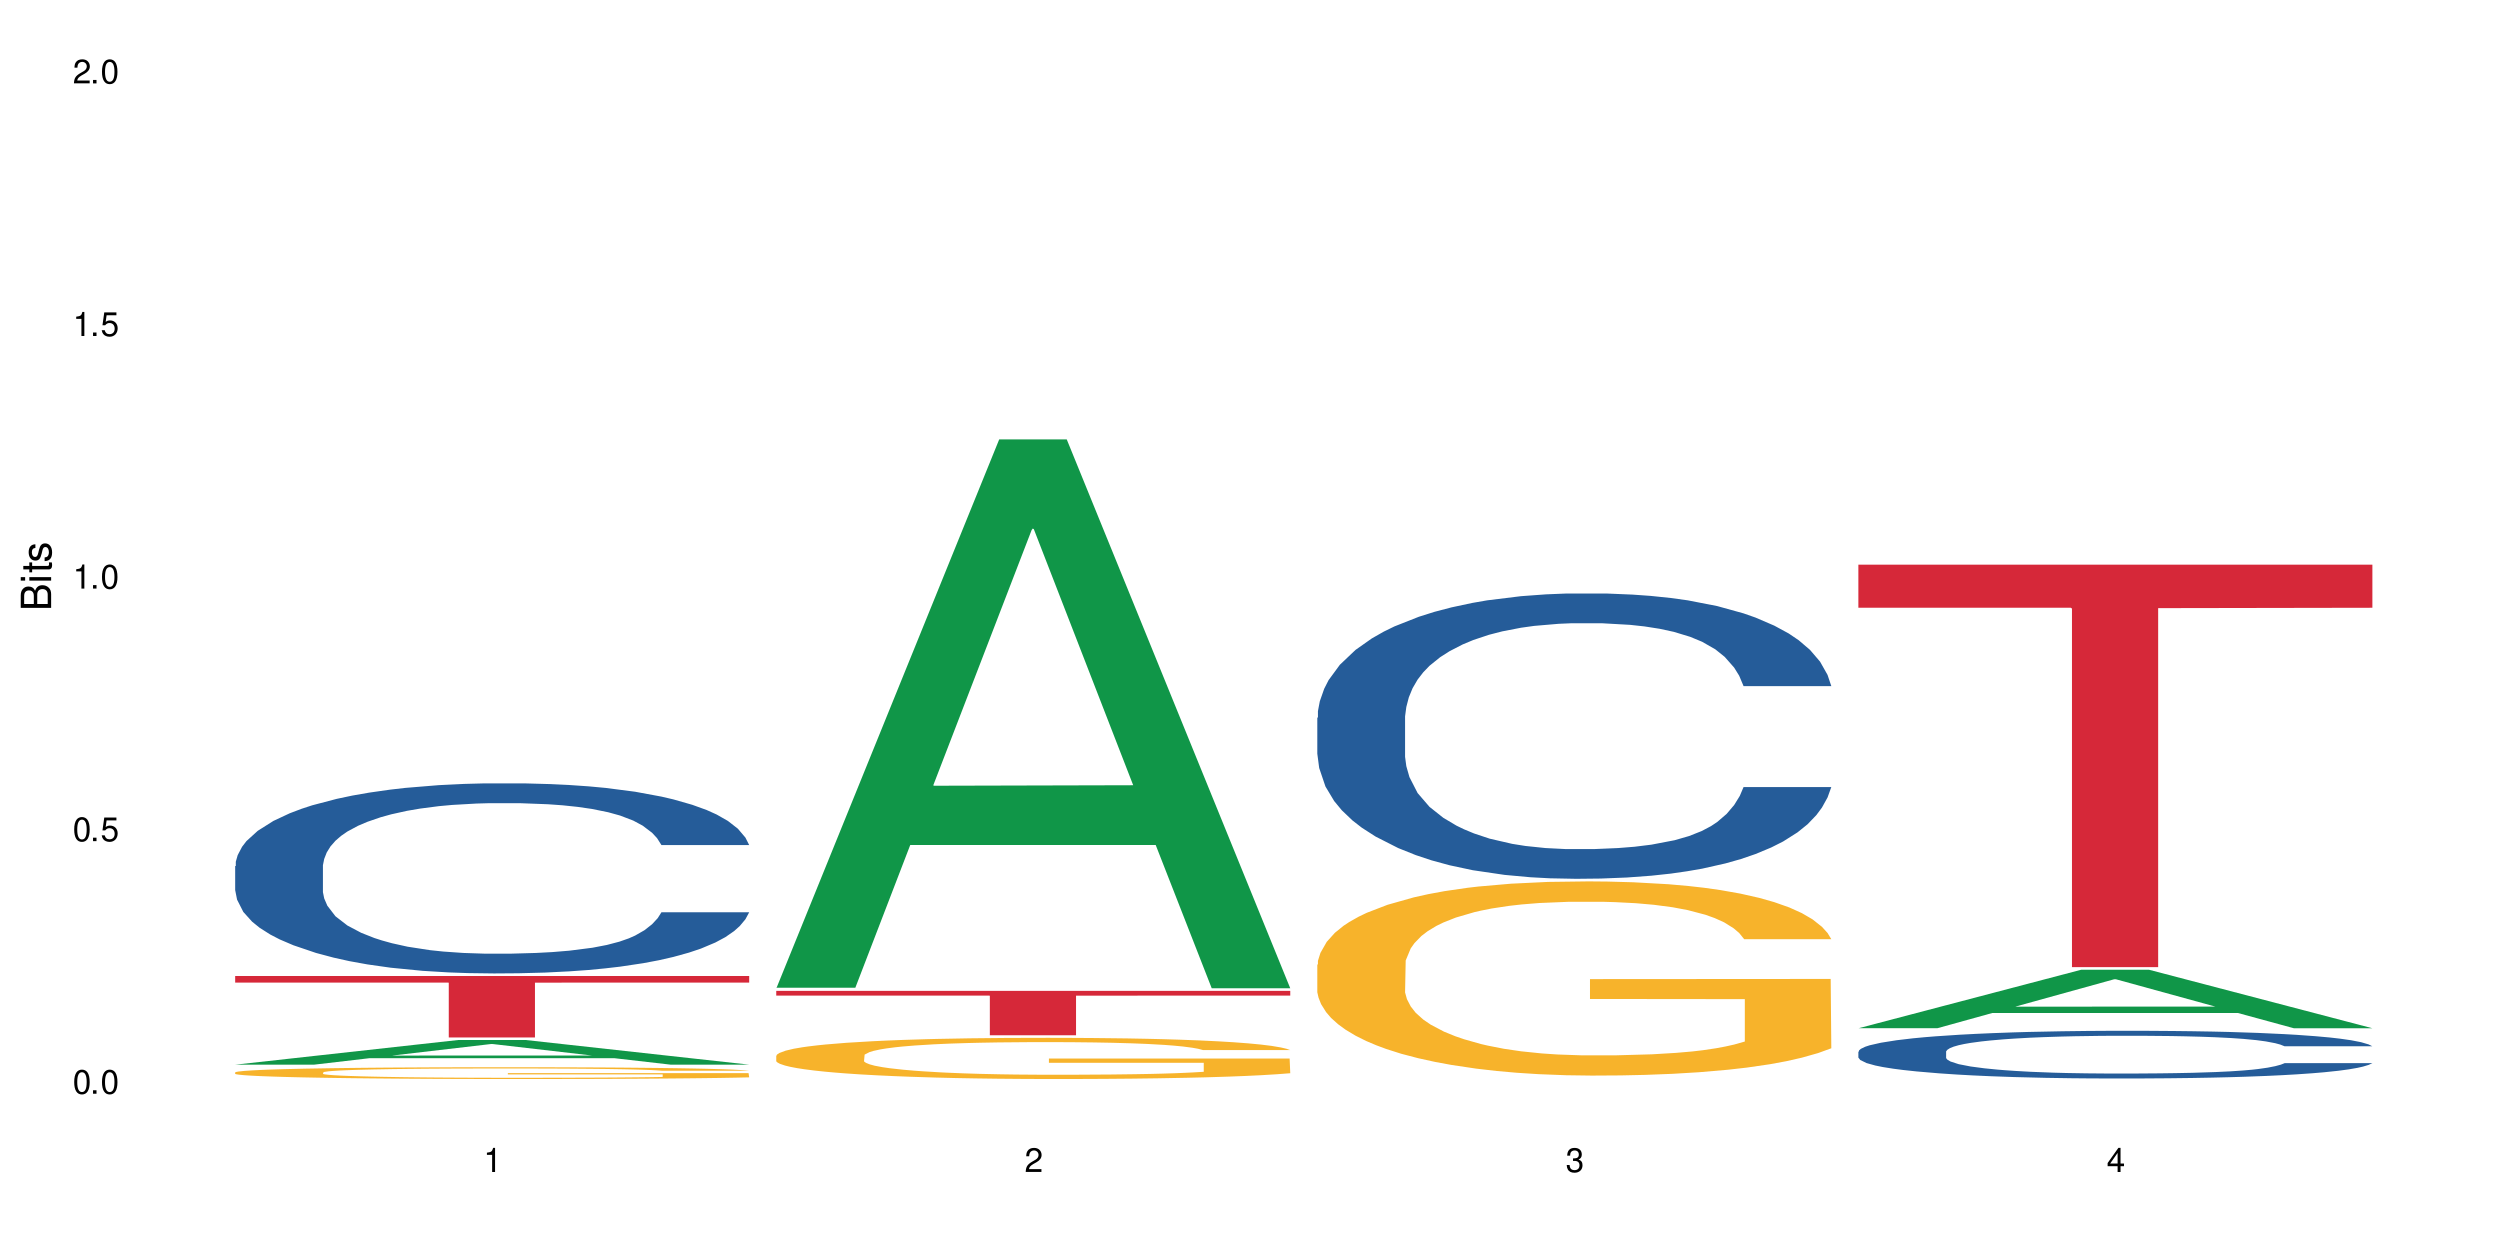 <?xml version="1.0" encoding="UTF-8"?>
<svg xmlns="http://www.w3.org/2000/svg" xmlns:xlink="http://www.w3.org/1999/xlink" width="720" height="360" viewBox="0 0 720 360">
<defs>
<g>
<g id="glyph-0-0">
</g>
<g id="glyph-0-1">
<path d="M 2.641 -6.938 C 2 -6.938 1.422 -6.656 1.078 -6.172 C 0.641 -5.562 0.406 -4.641 0.406 -3.359 C 0.406 -1.016 1.188 0.219 2.641 0.219 C 4.078 0.219 4.859 -1.016 4.859 -3.297 C 4.859 -4.641 4.656 -5.547 4.203 -6.172 C 3.844 -6.656 3.281 -6.938 2.641 -6.938 Z M 2.641 -6.188 C 3.547 -6.188 4 -5.25 4 -3.375 C 4 -1.406 3.562 -0.484 2.625 -0.484 C 1.734 -0.484 1.281 -1.438 1.281 -3.344 C 1.281 -5.25 1.734 -6.188 2.641 -6.188 Z M 2.641 -6.188 "/>
</g>
<g id="glyph-0-2">
<path d="M 1.828 -1 L 0.828 -1 L 0.828 0 L 1.828 0 Z M 1.828 -1 "/>
</g>
<g id="glyph-0-3">
<path d="M 4.562 -6.797 L 1.062 -6.797 L 0.547 -3.094 L 1.328 -3.094 C 1.719 -3.562 2.047 -3.734 2.578 -3.734 C 3.484 -3.734 4.062 -3.109 4.062 -2.094 C 4.062 -1.125 3.484 -0.531 2.578 -0.531 C 1.828 -0.531 1.375 -0.906 1.188 -1.672 L 0.328 -1.672 C 0.453 -1.109 0.547 -0.844 0.75 -0.594 C 1.125 -0.078 1.828 0.219 2.594 0.219 C 3.969 0.219 4.922 -0.781 4.922 -2.219 C 4.922 -3.562 4.031 -4.484 2.719 -4.484 C 2.25 -4.484 1.859 -4.359 1.469 -4.062 L 1.734 -5.969 L 4.562 -5.969 Z M 4.562 -6.797 "/>
</g>
<g id="glyph-0-4">
<path d="M 2.484 -4.938 L 2.484 0 L 3.328 0 L 3.328 -6.938 L 2.766 -6.938 C 2.469 -5.875 2.281 -5.734 0.984 -5.562 L 0.984 -4.938 Z M 2.484 -4.938 "/>
</g>
<g id="glyph-0-5">
<path d="M 4.859 -0.828 L 1.281 -0.828 C 1.359 -1.406 1.672 -1.781 2.5 -2.281 L 3.469 -2.828 C 4.406 -3.344 4.906 -4.062 4.906 -4.906 C 4.906 -5.484 4.672 -6.031 4.266 -6.406 C 3.859 -6.766 3.375 -6.938 2.719 -6.938 C 1.859 -6.938 1.219 -6.625 0.844 -6.031 C 0.609 -5.672 0.5 -5.234 0.484 -4.531 L 1.328 -4.531 C 1.359 -5.016 1.406 -5.281 1.531 -5.516 C 1.75 -5.938 2.188 -6.203 2.703 -6.203 C 3.469 -6.203 4.031 -5.641 4.031 -4.891 C 4.031 -4.344 3.719 -3.859 3.125 -3.516 L 2.234 -3 C 0.812 -2.172 0.406 -1.531 0.328 -0.016 L 4.859 -0.016 Z M 4.859 -0.828 "/>
</g>
<g id="glyph-0-6">
<path d="M 2.125 -3.188 L 2.578 -3.188 C 3.5 -3.188 3.984 -2.766 3.984 -1.922 C 3.984 -1.062 3.469 -0.531 2.594 -0.531 C 1.656 -0.531 1.203 -1 1.156 -2.016 L 0.312 -2.016 C 0.344 -1.453 0.438 -1.094 0.609 -0.781 C 0.953 -0.109 1.625 0.219 2.547 0.219 C 3.953 0.219 4.859 -0.625 4.859 -1.938 C 4.859 -2.828 4.516 -3.297 3.703 -3.594 C 4.344 -3.844 4.656 -4.328 4.656 -5.031 C 4.656 -6.219 3.875 -6.938 2.578 -6.938 C 1.203 -6.938 0.484 -6.172 0.453 -4.703 L 1.297 -4.703 C 1.312 -5.125 1.344 -5.359 1.453 -5.578 C 1.641 -5.969 2.062 -6.203 2.594 -6.203 C 3.344 -6.203 3.797 -5.75 3.797 -5 C 3.797 -4.516 3.609 -4.219 3.25 -4.047 C 3.016 -3.953 2.703 -3.922 2.125 -3.906 Z M 2.125 -3.188 "/>
</g>
<g id="glyph-0-7">
<path d="M 3.141 -1.672 L 3.141 0 L 3.984 0 L 3.984 -1.672 L 4.984 -1.672 L 4.984 -2.438 L 3.984 -2.438 L 3.984 -6.938 L 3.359 -6.938 L 0.266 -2.578 L 0.266 -1.672 Z M 3.141 -2.438 L 1 -2.438 L 3.141 -5.5 Z M 3.141 -2.438 "/>
</g>
<g id="glyph-1-0">
</g>
<g id="glyph-1-1">
<path d="M 0 -0.953 L 0 -4.891 C 0 -5.719 -0.234 -6.344 -0.734 -6.797 C -1.188 -7.234 -1.812 -7.469 -2.5 -7.469 C -3.547 -7.469 -4.188 -7 -4.625 -5.875 C -4.984 -6.688 -5.625 -7.094 -6.531 -7.094 C -7.172 -7.094 -7.734 -6.859 -8.141 -6.391 C -8.562 -5.922 -8.75 -5.344 -8.75 -4.5 L -8.75 -0.953 Z M -4.984 -2.062 L -7.766 -2.062 L -7.766 -4.219 C -7.766 -4.844 -7.688 -5.203 -7.453 -5.5 C -7.219 -5.812 -6.859 -5.969 -6.375 -5.969 C -5.891 -5.969 -5.531 -5.812 -5.297 -5.5 C -5.062 -5.203 -4.984 -4.844 -4.984 -4.219 Z M -0.984 -2.062 L -4 -2.062 L -4 -4.781 C -4 -5.766 -3.438 -6.359 -2.484 -6.359 C -1.547 -6.359 -0.984 -5.766 -0.984 -4.781 Z M -0.984 -2.062 "/>
</g>
<g id="glyph-1-2">
<path d="M -6.281 -1.797 L -6.281 -0.797 L 0 -0.797 L 0 -1.797 Z M -8.75 -1.797 L -8.75 -0.797 L -7.484 -0.797 L -7.484 -1.797 Z M -8.75 -1.797 "/>
</g>
<g id="glyph-1-3">
<path d="M -6.281 -3.047 L -6.281 -2.016 L -8.016 -2.016 L -8.016 -1.016 L -6.281 -1.016 L -6.281 -0.172 L -5.469 -0.172 L -5.469 -1.016 L -0.719 -1.016 C -0.078 -1.016 0.281 -1.453 0.281 -2.234 C 0.281 -2.5 0.25 -2.719 0.188 -3.047 L -0.641 -3.047 C -0.609 -2.906 -0.594 -2.766 -0.594 -2.562 C -0.594 -2.141 -0.719 -2.016 -1.156 -2.016 L -5.469 -2.016 L -5.469 -3.047 Z M -6.281 -3.047 "/>
</g>
<g id="glyph-1-4">
<path d="M -4.531 -5.25 C -5.766 -5.25 -6.469 -4.422 -6.469 -2.969 C -6.469 -1.516 -5.719 -0.562 -4.547 -0.562 C -3.562 -0.562 -3.094 -1.062 -2.734 -2.562 L -2.516 -3.484 C -2.344 -4.188 -2.094 -4.469 -1.641 -4.469 C -1.047 -4.469 -0.641 -3.875 -0.641 -3 C -0.641 -2.453 -0.797 -2 -1.062 -1.75 C -1.25 -1.594 -1.422 -1.531 -1.875 -1.469 L -1.875 -0.406 C -0.422 -0.453 0.281 -1.266 0.281 -2.922 C 0.281 -4.5 -0.5 -5.516 -1.719 -5.516 C -2.656 -5.516 -3.172 -4.984 -3.469 -3.734 L -3.703 -2.766 C -3.891 -1.953 -4.156 -1.609 -4.594 -1.609 C -5.188 -1.609 -5.547 -2.125 -5.547 -2.938 C -5.547 -3.75 -5.203 -4.172 -4.531 -4.203 Z M -4.531 -5.25 "/>
</g>
</g>
</defs>
<rect x="-72" y="-36" width="864" height="432" fill="rgb(100%, 100%, 100%)" fill-opacity="1"/>
<path fill-rule="nonzero" fill="rgb(6.275%, 58.824%, 28.235%)" fill-opacity="1" d="M 67.73 306.617 L 67.891 306.609 L 131.941 299.523 L 151.395 299.523 L 215.766 306.621 L 193.148 306.621 L 177.02 304.77 L 106.32 304.77 L 90.504 306.617 L 67.73 306.617 L 113.121 304.004 L 170.535 303.996 L 141.906 300.684 L 141.59 300.676 L 141.273 300.695 L 112.965 303.996 L 113.121 304.004 Z M 67.73 306.617 "/>
<path fill-rule="nonzero" fill="rgb(14.51%, 36.078%, 60%)" fill-opacity="1" d="M 67.73 249.434 L 67.91 249.383 L 67.91 248.184 L 68.453 246.281 L 69.715 243.879 L 70.98 242.23 L 74.23 239.277 L 78.742 236.426 L 83.438 234.227 L 86.867 232.926 L 89.938 231.922 L 96.977 230.074 L 101.492 229.121 L 106.363 228.27 L 112.32 227.422 L 116.656 226.922 L 126.402 226.121 L 133.625 225.77 L 139.223 225.621 L 151.316 225.621 L 158.539 225.82 L 163.773 226.07 L 169.551 226.469 L 174.426 226.922 L 182.91 228.02 L 190.492 229.422 L 193.922 230.223 L 199.34 231.773 L 203.492 233.273 L 206.379 234.574 L 209.629 236.426 L 212.516 238.676 L 214.684 241.23 L 215.766 243.379 L 190.492 243.379 L 189.227 241.379 L 187.785 239.828 L 185.074 237.777 L 182.367 236.324 L 178.578 234.875 L 175.148 233.926 L 170.453 232.973 L 166.301 232.375 L 161.969 231.922 L 157.816 231.625 L 149.871 231.324 L 140.664 231.324 L 137.234 231.422 L 130.195 231.824 L 126.402 232.172 L 120.988 232.875 L 117.195 233.523 L 112.684 234.523 L 109.613 235.375 L 105.824 236.676 L 103.113 237.828 L 100.047 239.477 L 98.242 240.727 L 96.617 242.129 L 95.172 243.781 L 94.09 245.531 L 93.367 247.383 L 93.004 249.184 L 93.004 256.938 L 93.367 258.738 L 94.27 260.84 L 96.617 263.891 L 100.047 266.543 L 104.02 268.645 L 107.809 270.145 L 109.977 270.844 L 112.863 271.645 L 117.379 272.648 L 123.875 273.648 L 127.668 274.047 L 133.445 274.449 L 139.402 274.648 L 147.344 274.648 L 154.387 274.449 L 159.078 274.199 L 163.953 273.797 L 170.633 272.945 L 174.785 272.145 L 178.395 271.195 L 181.105 270.246 L 182.91 269.445 L 185.617 267.895 L 187.785 266.191 L 189.41 264.441 L 190.492 262.742 L 215.766 262.742 L 214.684 264.742 L 213.059 266.691 L 211.434 268.145 L 208.906 269.895 L 206.02 271.445 L 201.867 273.195 L 198.434 274.348 L 193.922 275.598 L 189.77 276.547 L 185.258 277.398 L 178.578 278.398 L 174.246 278.898 L 169.551 279.352 L 163.953 279.75 L 156.914 280.102 L 149.332 280.301 L 142.289 280.352 L 134.707 280.25 L 129.113 280.051 L 121.711 279.602 L 112.504 278.699 L 105.824 277.75 L 100.586 276.801 L 96.074 275.797 L 91.02 274.449 L 84.52 272.246 L 80.547 270.547 L 77.84 269.145 L 74.773 267.195 L 72.605 265.441 L 70.078 262.641 L 68.273 259.09 L 67.73 256.336 Z M 67.73 249.434 "/>
<path fill-rule="nonzero" fill="rgb(96.863%, 70.196%, 16.863%)" fill-opacity="1" d="M 67.73 308.816 L 67.91 308.812 L 67.91 308.75 L 68.633 308.609 L 70.438 308.418 L 72.785 308.262 L 75.312 308.137 L 76.938 308.07 L 79.645 307.98 L 81.992 307.91 L 87.949 307.77 L 95.531 307.641 L 99.684 307.586 L 104.379 307.531 L 111.059 307.473 L 114.129 307.453 L 123.516 307.402 L 134.168 307.371 L 145.902 307.363 L 151.316 307.363 L 158.719 307.379 L 168.828 307.41 L 174.605 307.441 L 179.117 307.473 L 183.812 307.516 L 189.59 307.574 L 195.004 307.648 L 199.34 307.723 L 203.672 307.816 L 207.281 307.918 L 210.352 308.023 L 213.059 308.156 L 214.684 308.266 L 215.766 308.371 L 190.672 308.371 L 189.227 308.266 L 187.605 308.18 L 184.895 308.078 L 182.188 308.004 L 179.48 307.945 L 174.426 307.863 L 170.094 307.816 L 164.676 307.77 L 159.441 307.742 L 153.484 307.723 L 149.871 307.719 L 140.305 307.719 L 131.641 307.738 L 126.586 307.766 L 122.973 307.789 L 117.918 307.836 L 114.848 307.875 L 113.043 307.898 L 107.629 307.996 L 104.02 308.082 L 102.031 308.141 L 99.504 308.234 L 97.699 308.316 L 95.715 308.441 L 94.629 308.535 L 93.188 308.746 L 93.004 309.301 L 93.547 309.422 L 94.629 309.547 L 96.074 309.66 L 98.242 309.777 L 100.406 309.867 L 104.199 309.988 L 107.449 310.066 L 109.977 310.121 L 114.848 310.203 L 116.836 310.234 L 121.527 310.289 L 126.402 310.332 L 132.359 310.367 L 136.875 310.387 L 144.094 310.402 L 153.301 310.402 L 164.133 310.383 L 170.996 310.359 L 175.688 310.336 L 178.758 310.312 L 182.547 310.277 L 185.258 310.25 L 187.785 310.215 L 190.852 310.16 L 190.852 309.422 L 146.262 309.418 L 146.262 309.07 L 215.586 309.066 L 215.766 310.277 L 211.977 310.363 L 207.281 310.445 L 202.77 310.504 L 198.074 310.559 L 191.395 310.617 L 185.98 310.652 L 177.676 310.699 L 170.094 310.727 L 162.148 310.742 L 155.109 310.754 L 146.805 310.758 L 139.402 310.75 L 131.457 310.73 L 125.141 310.707 L 119.363 310.676 L 113.586 310.637 L 106.363 310.57 L 101.672 310.52 L 96.797 310.453 L 91.922 310.375 L 87.59 310.293 L 84.699 310.227 L 81.812 310.152 L 78.742 310.059 L 75.855 309.953 L 73.688 309.859 L 71.703 309.75 L 70.258 309.648 L 68.812 309.508 L 68.094 309.395 L 67.73 309.301 Z M 67.73 308.816 "/>
<path fill-rule="nonzero" fill="rgb(83.922%, 15.686%, 22.353%)" fill-opacity="1" d="M 67.73 281.09 L 215.766 281.09 L 215.766 282.984 L 154.07 283 L 154.07 298.785 L 129.246 298.785 L 129.246 283.02 L 128.887 282.984 L 67.73 282.984 Z M 67.73 281.09 "/>
<path fill-rule="nonzero" fill="rgb(6.275%, 58.824%, 28.235%)" fill-opacity="1" d="M 223.559 284.477 L 223.715 284.328 L 287.77 126.547 L 307.223 126.547 L 371.594 284.625 L 348.977 284.625 L 332.844 243.363 L 262.148 243.363 L 246.332 284.477 L 223.559 284.477 L 268.949 226.293 L 326.359 226.145 L 297.734 152.375 L 297.418 152.227 L 297.102 152.672 L 268.789 226.145 L 268.949 226.293 Z M 223.559 284.477 "/>
<path fill-rule="nonzero" fill="rgb(96.863%, 70.196%, 16.863%)" fill-opacity="1" d="M 223.559 303.977 L 223.738 303.965 L 223.738 303.746 L 224.461 303.262 L 226.266 302.59 L 228.613 302.035 L 231.141 301.602 L 232.766 301.375 L 235.473 301.051 L 237.82 300.812 L 243.777 300.324 L 251.359 299.871 L 255.512 299.676 L 260.207 299.492 L 266.887 299.285 L 269.953 299.207 L 279.34 299.035 L 289.992 298.926 L 301.727 298.895 L 307.145 298.906 L 314.547 298.949 L 324.656 299.066 L 330.434 299.176 L 334.945 299.285 L 339.641 299.426 L 345.418 299.641 L 350.832 299.902 L 355.164 300.16 L 359.496 300.488 L 363.109 300.832 L 366.176 301.211 L 368.887 301.668 L 370.512 302.047 L 371.594 302.426 L 346.5 302.426 L 345.055 302.047 L 343.43 301.754 L 340.723 301.398 L 338.016 301.137 L 335.305 300.93 L 330.25 300.648 L 325.918 300.477 L 320.504 300.324 L 315.266 300.227 L 309.309 300.16 L 305.699 300.141 L 296.133 300.141 L 287.465 300.215 L 282.41 300.305 L 278.801 300.391 L 273.746 300.551 L 270.676 300.684 L 268.871 300.77 L 263.453 301.105 L 259.844 301.406 L 257.859 301.613 L 255.332 301.938 L 253.527 302.23 L 251.539 302.664 L 250.457 302.988 L 249.012 303.727 L 248.832 305.676 L 249.375 306.086 L 250.457 306.531 L 251.902 306.922 L 254.066 307.332 L 256.234 307.648 L 260.023 308.07 L 263.273 308.352 L 265.801 308.535 L 270.676 308.828 L 272.664 308.926 L 277.355 309.121 L 282.23 309.273 L 288.188 309.402 L 292.699 309.469 L 299.922 309.523 L 309.129 309.523 L 319.961 309.457 L 326.82 309.371 L 331.516 309.285 L 334.586 309.207 L 338.375 309.09 L 341.082 308.98 L 343.609 308.859 L 346.68 308.676 L 346.68 306.086 L 302.09 306.078 L 302.09 304.863 L 371.414 304.852 L 371.594 309.09 L 367.801 309.379 L 363.109 309.664 L 358.594 309.879 L 353.902 310.062 L 347.223 310.27 L 341.805 310.398 L 333.5 310.551 L 325.918 310.648 L 317.977 310.715 L 310.934 310.746 L 302.629 310.758 L 295.227 310.734 L 287.285 310.668 L 280.965 310.582 L 275.191 310.477 L 269.414 310.336 L 262.191 310.105 L 257.496 309.922 L 252.625 309.695 L 247.75 309.426 L 243.418 309.133 L 240.527 308.902 L 237.641 308.645 L 234.57 308.32 L 231.68 307.949 L 229.516 307.613 L 227.531 307.234 L 226.086 306.879 L 224.641 306.391 L 223.918 306 L 223.559 305.664 Z M 223.559 303.977 "/>
<path fill-rule="nonzero" fill="rgb(83.922%, 15.686%, 22.353%)" fill-opacity="1" d="M 223.559 285.367 L 371.594 285.367 L 371.594 286.734 L 309.898 286.746 L 309.898 298.156 L 285.074 298.156 L 285.074 286.758 L 284.715 286.734 L 223.559 286.734 Z M 223.559 285.367 "/>
<path fill-rule="nonzero" fill="rgb(14.51%, 36.078%, 60%)" fill-opacity="1" d="M 379.383 206.691 L 379.566 206.617 L 379.566 204.812 L 380.105 201.961 L 381.371 198.355 L 382.633 195.879 L 385.883 191.449 L 390.398 187.168 L 395.09 183.863 L 398.52 181.91 L 401.59 180.41 L 408.629 177.629 L 413.145 176.203 L 418.02 174.926 L 423.977 173.652 L 428.309 172.898 L 438.059 171.699 L 445.277 171.172 L 450.875 170.945 L 462.969 170.945 L 470.191 171.246 L 475.426 171.621 L 481.203 172.223 L 486.078 172.898 L 494.562 174.551 L 502.145 176.652 L 505.574 177.855 L 510.992 180.184 L 515.145 182.438 L 518.031 184.391 L 521.281 187.168 L 524.172 190.547 L 526.336 194.375 L 527.418 197.605 L 502.145 197.605 L 500.883 194.602 L 499.438 192.273 L 496.73 189.195 L 494.023 187.016 L 490.23 184.84 L 486.801 183.414 L 482.105 181.984 L 477.953 181.086 L 473.621 180.41 L 469.469 179.957 L 461.527 179.508 L 452.32 179.508 L 448.891 179.656 L 441.848 180.258 L 438.059 180.785 L 432.641 181.836 L 428.852 182.812 L 424.336 184.312 L 421.27 185.59 L 417.477 187.543 L 414.77 189.27 L 411.699 191.746 L 409.895 193.625 L 408.27 195.727 L 406.824 198.207 L 405.742 200.836 L 405.02 203.613 L 404.66 206.316 L 404.66 217.957 L 405.02 220.66 L 405.922 223.812 L 408.27 228.395 L 411.699 232.375 L 415.672 235.527 L 419.461 237.781 L 421.629 238.832 L 424.516 240.031 L 429.031 241.535 L 435.531 243.035 L 439.32 243.637 L 445.098 244.238 L 451.055 244.539 L 459 244.539 L 466.039 244.238 L 470.734 243.863 L 475.609 243.262 L 482.289 241.984 L 486.438 240.785 L 490.051 239.355 L 492.758 237.93 L 494.562 236.73 L 497.27 234.402 L 499.438 231.848 L 501.062 229.219 L 502.145 226.668 L 527.418 226.668 L 526.336 229.668 L 524.711 232.598 L 523.086 234.777 L 520.559 237.406 L 517.672 239.73 L 513.52 242.359 L 510.09 244.086 L 505.574 245.965 L 501.422 247.391 L 496.91 248.668 L 490.23 250.172 L 485.898 250.922 L 481.203 251.598 L 475.609 252.199 L 468.566 252.723 L 460.984 253.023 L 453.945 253.098 L 446.363 252.949 L 440.766 252.648 L 433.363 251.973 L 424.156 250.621 L 417.477 249.195 L 412.242 247.766 L 407.727 246.266 L 402.672 244.238 L 396.176 240.934 L 392.203 238.379 L 389.496 236.277 L 386.426 233.348 L 384.258 230.723 L 381.73 226.516 L 379.926 221.184 L 379.383 217.055 Z M 379.383 206.691 "/>
<path fill-rule="nonzero" fill="rgb(96.863%, 70.196%, 16.863%)" fill-opacity="1" d="M 379.383 277.793 L 379.566 277.742 L 379.566 276.723 L 380.289 274.422 L 382.094 271.258 L 384.438 268.652 L 386.965 266.609 L 388.59 265.535 L 391.301 264.004 L 393.645 262.879 L 399.605 260.582 L 407.188 258.438 L 411.34 257.516 L 416.031 256.648 L 422.711 255.676 L 425.781 255.32 L 435.168 254.504 L 445.82 253.992 L 457.555 253.84 L 462.969 253.891 L 470.371 254.094 L 480.48 254.656 L 486.258 255.168 L 490.773 255.676 L 495.465 256.34 L 501.242 257.363 L 506.66 258.59 L 510.992 259.816 L 515.324 261.348 L 518.934 262.98 L 522.004 264.77 L 524.711 266.914 L 526.336 268.703 L 527.418 270.492 L 502.324 270.492 L 500.883 268.703 L 499.258 267.324 L 496.551 265.637 L 493.84 264.41 L 491.133 263.441 L 486.078 262.113 L 481.746 261.297 L 476.328 260.582 L 471.094 260.121 L 465.137 259.816 L 461.527 259.711 L 451.957 259.711 L 443.293 260.07 L 438.238 260.48 L 434.625 260.887 L 429.57 261.652 L 426.504 262.266 L 424.699 262.676 L 419.281 264.258 L 415.672 265.688 L 413.684 266.66 L 411.156 268.191 L 409.352 269.57 L 407.367 271.613 L 406.285 273.145 L 404.84 276.621 L 404.66 285.812 L 405.199 287.754 L 406.285 289.848 L 407.727 291.688 L 409.895 293.629 L 412.062 295.109 L 415.852 297.102 L 419.102 298.43 L 421.629 299.297 L 426.504 300.68 L 428.488 301.137 L 433.184 302.059 L 438.059 302.773 L 444.016 303.387 L 448.527 303.691 L 455.75 303.945 L 464.957 303.945 L 475.789 303.641 L 482.648 303.23 L 487.344 302.824 L 490.41 302.465 L 494.203 301.902 L 496.91 301.395 L 499.438 300.832 L 502.508 299.961 L 502.508 287.754 L 457.914 287.703 L 457.914 281.984 L 527.238 281.934 L 527.418 301.902 L 523.629 303.281 L 518.934 304.609 L 514.422 305.633 L 509.727 306.5 L 503.047 307.473 L 497.633 308.086 L 489.328 308.801 L 481.746 309.258 L 473.801 309.566 L 466.762 309.719 L 458.457 309.77 L 451.055 309.668 L 443.113 309.359 L 436.793 308.953 L 431.016 308.441 L 425.238 307.777 L 418.02 306.703 L 413.324 305.836 L 408.449 304.766 L 403.574 303.488 L 399.242 302.109 L 396.355 301.035 L 393.465 299.809 L 390.398 298.277 L 387.508 296.539 L 385.344 294.957 L 383.355 293.168 L 381.91 291.484 L 380.469 289.184 L 379.746 287.348 L 379.383 285.762 Z M 379.383 277.793 "/>
<path fill-rule="nonzero" fill="rgb(6.275%, 58.824%, 28.235%)" fill-opacity="1" d="M 535.211 296.121 L 535.371 296.105 L 599.422 279.277 L 618.875 279.277 L 683.246 296.137 L 660.629 296.137 L 644.496 291.738 L 573.801 291.738 L 557.984 296.121 L 535.211 296.121 L 580.602 289.918 L 638.012 289.898 L 609.387 282.031 L 609.07 282.016 L 608.754 282.062 L 580.445 289.898 L 580.602 289.918 Z M 535.211 296.121 "/>
<path fill-rule="nonzero" fill="rgb(14.51%, 36.078%, 60%)" fill-opacity="1" d="M 535.211 302.852 L 535.391 302.84 L 535.391 302.539 L 535.934 302.062 L 537.195 301.457 L 538.461 301.043 L 541.711 300.305 L 546.223 299.59 L 550.918 299.035 L 554.348 298.711 L 557.418 298.461 L 564.457 297.996 L 568.969 297.758 L 573.844 297.543 L 579.801 297.328 L 584.137 297.203 L 593.883 297.004 L 601.105 296.914 L 606.703 296.879 L 618.797 296.879 L 626.02 296.93 L 631.254 296.992 L 637.031 297.09 L 641.906 297.203 L 650.391 297.48 L 657.973 297.832 L 661.402 298.031 L 666.816 298.422 L 670.969 298.797 L 673.859 299.125 L 677.109 299.59 L 679.996 300.152 L 682.164 300.793 L 683.246 301.332 L 657.973 301.332 L 656.707 300.832 L 655.266 300.441 L 652.555 299.926 L 649.848 299.562 L 646.059 299.199 L 642.629 298.961 L 637.934 298.723 L 633.781 298.574 L 629.449 298.461 L 625.297 298.383 L 617.352 298.309 L 608.145 298.309 L 604.715 298.332 L 597.676 298.434 L 593.883 298.523 L 588.469 298.699 L 584.676 298.859 L 580.164 299.113 L 577.094 299.324 L 573.305 299.652 L 570.594 299.941 L 567.527 300.355 L 565.723 300.668 L 564.098 301.02 L 562.652 301.434 L 561.57 301.871 L 560.848 302.336 L 560.484 302.789 L 560.484 304.734 L 560.848 305.188 L 561.75 305.715 L 564.098 306.48 L 567.527 307.145 L 571.496 307.672 L 575.289 308.047 L 577.457 308.223 L 580.344 308.422 L 584.855 308.676 L 591.355 308.926 L 595.148 309.027 L 600.926 309.125 L 606.883 309.176 L 614.824 309.176 L 621.867 309.125 L 626.559 309.062 L 631.434 308.965 L 638.113 308.75 L 642.266 308.551 L 645.875 308.312 L 648.586 308.074 L 650.391 307.871 L 653.098 307.484 L 655.266 307.055 L 656.891 306.617 L 657.973 306.191 L 683.246 306.191 L 682.164 306.691 L 680.539 307.18 L 678.914 307.547 L 676.387 307.984 L 673.496 308.375 L 669.348 308.812 L 665.914 309.102 L 661.402 309.414 L 657.25 309.652 L 652.738 309.867 L 646.059 310.117 L 641.723 310.242 L 637.031 310.355 L 631.434 310.457 L 624.395 310.543 L 616.812 310.594 L 609.77 310.605 L 602.188 310.582 L 596.59 310.531 L 589.191 310.418 L 579.984 310.191 L 573.305 309.953 L 568.066 309.715 L 563.555 309.465 L 558.5 309.125 L 552 308.574 L 548.027 308.148 L 545.32 307.797 L 542.25 307.309 L 540.086 306.867 L 537.559 306.164 L 535.754 305.273 L 535.211 304.582 Z M 535.211 302.852 "/>
<path fill-rule="nonzero" fill="rgb(83.922%, 15.686%, 22.353%)" fill-opacity="1" d="M 535.211 162.629 L 683.246 162.629 L 683.246 175.035 L 621.551 175.145 L 621.551 278.535 L 596.727 278.535 L 596.727 175.254 L 596.367 175.035 L 535.211 175.035 Z M 535.211 162.629 "/>
<g fill="rgb(0%, 0%, 0%)" fill-opacity="1">
<use xlink:href="#glyph-0-1" x="20.965" y="314.993"/>
<use xlink:href="#glyph-0-2" x="25.965" y="314.993"/>
<use xlink:href="#glyph-0-1" x="28.965" y="314.993"/>
</g>
<g fill="rgb(0%, 0%, 0%)" fill-opacity="1">
<use xlink:href="#glyph-0-1" x="20.965" y="242.251"/>
<use xlink:href="#glyph-0-2" x="25.965" y="242.251"/>
<use xlink:href="#glyph-0-3" x="28.965" y="242.251"/>
</g>
<g fill="rgb(0%, 0%, 0%)" fill-opacity="1">
<use xlink:href="#glyph-0-4" x="20.965" y="169.509"/>
<use xlink:href="#glyph-0-2" x="25.965" y="169.509"/>
<use xlink:href="#glyph-0-1" x="28.965" y="169.509"/>
</g>
<g fill="rgb(0%, 0%, 0%)" fill-opacity="1">
<use xlink:href="#glyph-0-4" x="20.965" y="96.767"/>
<use xlink:href="#glyph-0-2" x="25.965" y="96.767"/>
<use xlink:href="#glyph-0-3" x="28.965" y="96.767"/>
</g>
<g fill="rgb(0%, 0%, 0%)" fill-opacity="1">
<use xlink:href="#glyph-0-5" x="20.965" y="24.024"/>
<use xlink:href="#glyph-0-2" x="25.965" y="24.024"/>
<use xlink:href="#glyph-0-1" x="28.965" y="24.024"/>
</g>
<g fill="rgb(0%, 0%, 0%)" fill-opacity="1">
<use xlink:href="#glyph-0-4" x="139.25" y="337.532"/>
</g>
<g fill="rgb(0%, 0%, 0%)" fill-opacity="1">
<use xlink:href="#glyph-0-5" x="295.074" y="337.532"/>
</g>
<g fill="rgb(0%, 0%, 0%)" fill-opacity="1">
<use xlink:href="#glyph-0-6" x="450.902" y="337.532"/>
</g>
<g fill="rgb(0%, 0%, 0%)" fill-opacity="1">
<use xlink:href="#glyph-0-7" x="606.73" y="337.532"/>
</g>
<g fill="rgb(0%, 0%, 0%)" fill-opacity="1">
<use xlink:href="#glyph-1-1" x="14.725" y="176.012"/>
<use xlink:href="#glyph-1-2" x="14.725" y="168.012"/>
<use xlink:href="#glyph-1-3" x="14.725" y="165.012"/>
<use xlink:href="#glyph-1-4" x="14.725" y="162.012"/>
</g>
</svg>

